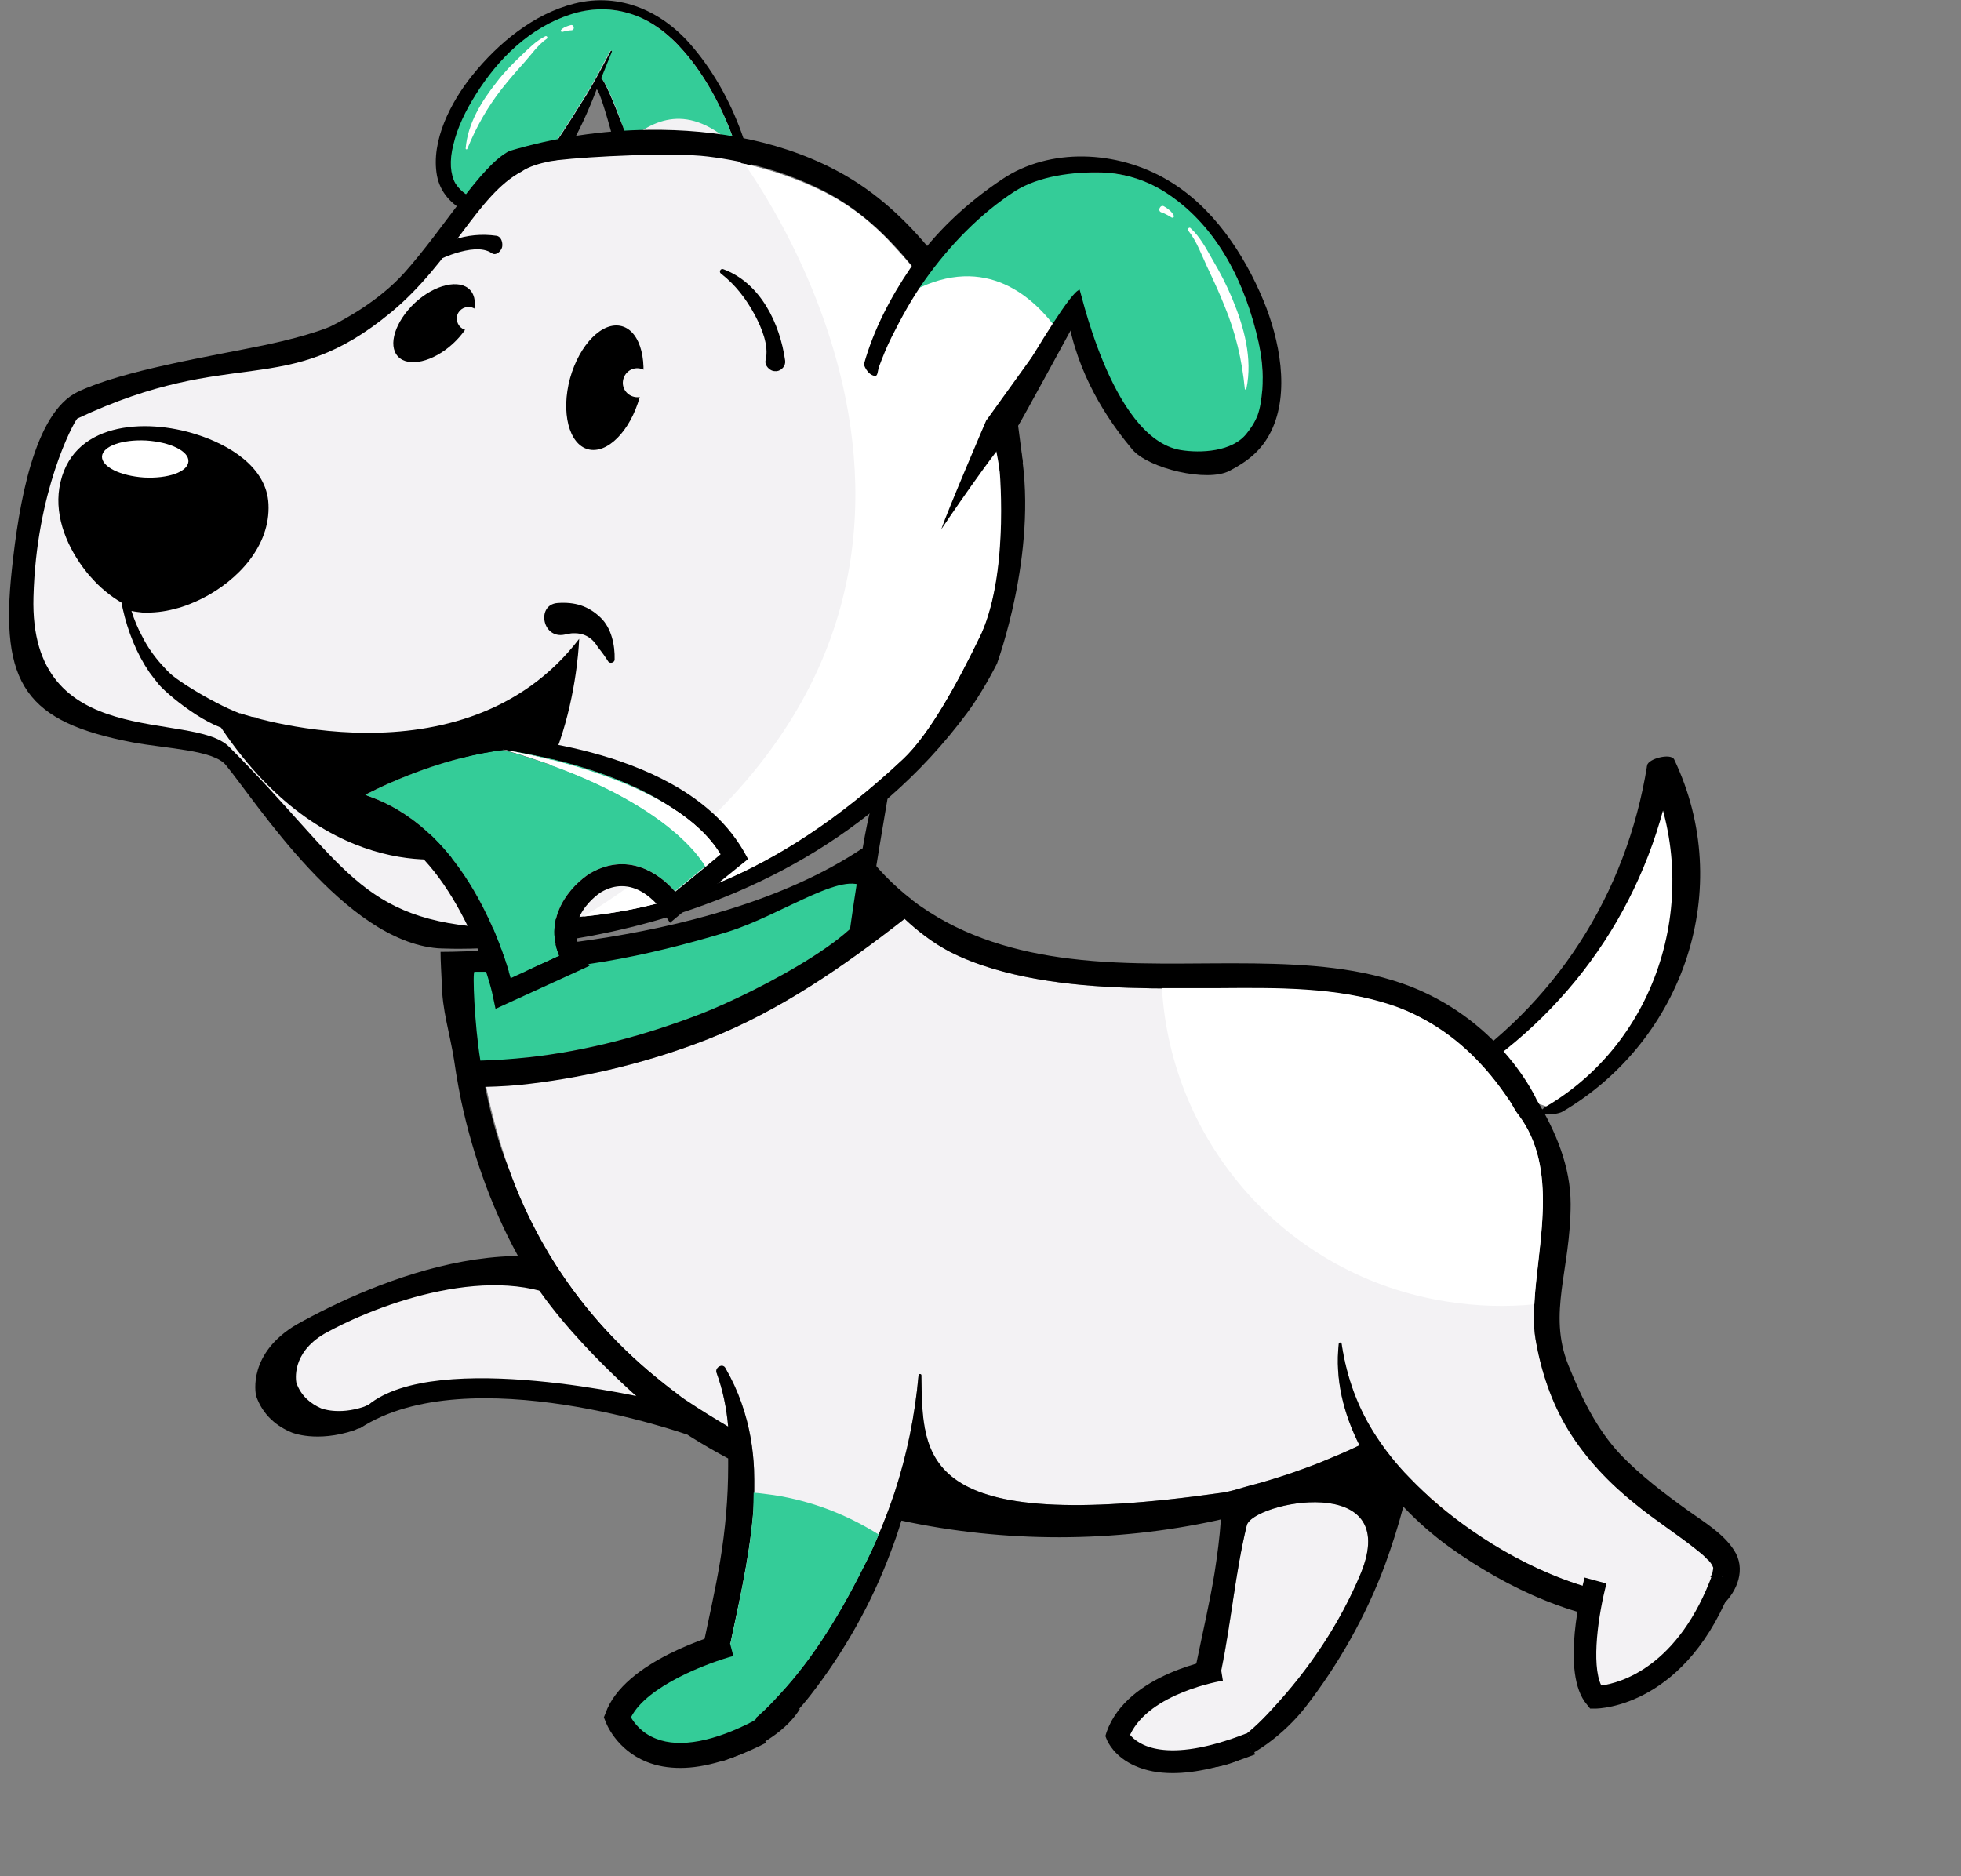 <?xml version="1.0" encoding="utf-8"?>
<!-- Generator: Adobe Illustrator 22.0.0, SVG Export Plug-In . SVG Version: 6.00 Build 0)  -->
<svg version="1.1" id="Layer_1" xmlns="http://www.w3.org/2000/svg" xmlns:xlink="http://www.w3.org/1999/xlink" x="0px" y="0px"
	 viewBox="0 0 492.3 471.1" style="enable-background:new 0 0 492.3 471.1;" xml:space="preserve">
<rect x="0" y="0" width="492.3" height="471.1" fill="#808080" stroke="none"/>
<style type="text/css">
	.st0{fill:#FFFFFF;}
	.st1{fill:#E58D4A;}
	.st2{fill:#353635;}
	.st3{fill:#F3F2F4;}
	.st4{fill:#34CC98;}
	.st5{fill:#CD7532;}
</style>
<g>
	<path class="st0" d="M365.4,270.4c27.6-17,47-46.7,51.3-78.9c15.7,29.7,3,71-26.6,86.9"/>
	<g>
		<path d="M368.1,270.7c28.2-18.3,46.7-46.4,52.1-79.7c-2.3,0.5-4.6,1-6.8,1.5c14.4,30.2,4.1,68-25.2,85.3c-3.9,2.3,2.2,2.4,4.1,1.3
			c30.5-18,43.4-56.1,28-88.4c-0.8-1.7-6.6-0.2-6.8,1.5c-5.2,32.4-23,60.1-50.6,78.1C359.8,272,366.6,271.6,368.1,270.7L368.1,270.7
			z"/>
	</g>
</g>
<path class="st1" d="M370.1,365.8h-13.8c-1.9,0-3.5,1.6-3.5,3.5v6.8c0,1.9,1.6,3.5,3.5,3.5h13.8c1.9,0,3.5-1.6,3.5-3.5v-6.8
	C373.6,367.3,372,365.8,370.1,365.8L370.1,365.8z"/>
<path class="st2" d="M370.1,365.8h-13.8c-1.9,0-3.5,1.6-3.5,3.5v2.7c0,1.9,1.6,3.5,3.5,3.5h13.8c1.9,0,3.5-1.6,3.5-3.5v-2.7
	C373.6,367.3,372,365.8,370.1,365.8L370.1,365.8z"/>
<path d="M164.5,326.7c-28.2-23.4-70.4-5.1-90.1,5.9c-12.1,7.2-10.3,17-10.1,17.9c1.7,4.9,5.3,7.7,9,9.2c0,0,6.2,2.6,15.7-0.6
	c0.4-0.2,0.8-0.4,1.3-0.5h0.1l0,0c27.3-17.8,82.1,1.6,82.1,1.6L164.5,326.7z"/>
<path class="st3" d="M143.2,327.2c-18.7-10.7-48.2,0.1-61.8,7.7c-8.3,4.9-7.1,11.7-7,12.3c1.2,3.4,3.7,5.3,6.2,6.4
	c0,0,4.3,1.8,10.8-0.4c0.3-0.1,0.6-0.3,0.9-0.4c0,0,0,0,0.1,0l0,0c17.3-14.3,71.4-1.4,71.4-1.4L143.2,327.2z"/>
<path class="st3" d="M313,383c1.4-5.8,39.2-13.6,28.6,12.1c-5.2,12.5-12.9,24-22.2,34c-2.9,3.2-6.1,6.3-9.8,8.6
	c-1,0.6-2.5,1.3-3.2,1.3c-0.1,0-0.3,0-0.4,0s-0.4-0.1-0.5-0.1c0.4,0.1-0.5-0.3-0.3-0.2c-0.2-0.2-0.6-0.9-0.7-1.8
	c-0.2-1.5-0.2-2.8-0.1-4.2c0.4-4.6,1.3-9.1,2.3-13.6C309.1,407.2,310.1,394.9,313,383z"/>
<path class="st3" d="M177.5,261c18.3-7.2,34.2-18.3,49.6-30.3c3.4,3.2,7.2,6.1,11.4,8.3c6.7,3.4,14.4,5.5,21.8,6.8
	c15.2,2.7,30.7,2.4,46,2.4c14.2-0.1,29.3-0.3,42.9,4.2c0.2,0.1,0.4,0.2,0.6,0.2c2.3,0.8,4.4,1.7,6.5,2.8c8.6,4.4,15.6,11,21.3,19.1
	c0.5,0.7,0.9,1.3,1.4,2c0.8,1.2,1.3,2.4,2.2,3.5c12.4,16.4,1.7,41,4.3,56.3c1.4,8.1,4,15.9,8.3,22.9c4.4,7.1,10.2,13.2,16.7,18.4
	c5,4.1,10.4,7.5,15.4,11.5c0.9,0.7,1.9,1.5,2.7,2.4c0.2,0.2,0.2,0.2,0.3,0.2c0,0,0.1,0.2,0.3,0.4c0.3,0.3,0.5,0.7,0.7,1l0,0l0,0
	c0.1,0.2,0.1,0.3,0.2,0.5c0,0,0-0.4,0,0.2c0,0.2-0.1,0.5-0.1,0.7c-0.2,0.8,0.1,0.1-0.4,1.1c-0.7,1.6-2.1,3-3.7,3.7
	c-2.7,1.3-4.9,1.6-8,1.8c-16.7,0.8-34.9-7.4-48.4-16.8c-5.6-3.9-10.9-8.3-15.6-13.2c-0.9-0.9-1.7-1.8-2.5-2.7
	c-0.7-0.8-1.4-1.6-2.1-2.5c-0.5-0.6-0.9-1.2-1.4-1.8c-0.8-1.1-1.6-2.2-2.3-3.3c-4.7-7.1-7.5-14.8-8.8-23.4c-0.1-0.4-0.7-0.4-0.7,0
	c-1,8.9,1.2,17.6,5.2,25.5c-3.3,1.6-6.7,3-10.1,4.4c-5.9,2.3-11.9,4.3-18.1,5.9c-2.1,0.6-4.2,1.3-6.3,1.6
	c-76.5,10.9-75.1-8.8-75.5-29.5c0-0.4-0.7-0.4-0.7,0c-0.9,10.1-2.9,19.9-6,29.4c-0.7,2-1.4,4.1-2.2,6.1c-1.4,3.7-3,7.4-4.8,11
	c-6,12.1-12.9,24-22.2,33.9c-2.9,3.2-6.1,6.3-9.8,8.6c-1,0.6-2.5,1.3-3.2,1.3c-0.1,0-0.3,0-0.4,0c-0.1,0-0.4-0.1-0.5-0.1
	c0.4,0.1-0.5-0.3-0.3-0.2c-0.2-0.2-0.6-0.9-0.7-1.8c-0.2-1.5-0.2-2.8-0.1-4.2c0.4-4.6,1.3-9.1,2.3-13.6c2.5-12,5.4-24,6.4-36.2
	c0.3-3.6,0.3-7.1,0.2-10.5c-0.1-2.6-0.4-5.2-0.8-7.7c-1.1-6.2-3.1-12.1-6.4-17.8c-0.7-1.3-2.7-0.1-2.2,1.2c1.6,4.4,2.5,8.9,2.9,13.5
	c-3.4-2-6.8-4.1-10.1-6.3c-1.1-0.7-2.2-1.5-3.2-2.3c-1.1-0.8-2.1-1.6-3.1-2.4c-10.5-8.3-19.5-18.1-26.7-29.3c-1.3-2-2.5-4.1-3.7-6.2
	c-3.3-5.9-6.1-12.1-8.4-18.6c-2.3-6.7-4.2-13.5-5.6-20.5c3.8-0.1,7.6-0.3,11.4-0.8C148.3,270.3,163.4,266.5,177.5,261z"/>
<g>
	<path class="st4" d="M182.7,232.6c11.4-4.3,30.8-15.4,35-8.9c5.5,8.3-28.4,25.7-41.6,30.8c-13.9,5.4-28.8,9.4-43.6,11
		c-4,0.4-8.1,1.5-12.1,1.6c-1.5-9-2.5-27.1-2-27C139.6,242.4,162.6,240.1,182.7,232.6z"/>
</g>
<path d="M131.3,317.6c10.2,18.2,33.1,37,33.1,37c5.8,4.3,12,8.2,18.4,11.6c0,0.6,0,1.3,0,1.9c0,8-0.7,15.9-2,23.8
	c-1.2,7.3-2.9,14.6-4.4,21.9c-1.1,5.3-2.4,10.7-2.6,16.1c-0.2,6,1.7,12.5,9.4,10.8c8.2-1.7,15.4-8.8,20.3-15.1
	c8.4-10.8,15.3-23,20.1-35.9c1-2.6,1.9-5.2,2.7-7.9c26,5.6,53.4,5.6,79.4-0.1c0.3-0.1,0.5-0.1,0.8-0.2c-0.3,4.5-0.9,9-1.6,13.5
	c-1.2,7.3-2.9,14.6-4.4,21.9c-1.1,5.3-2.4,10.7-2.6,16.1c-0.2,6,0.6,12.1,8.3,10.5c8.2-1.7,16.5-8.5,21.4-14.7
	c8.4-10.8,15.3-23,20.1-35.9c1.7-4.7,3.3-9.6,4.6-14.6c3.6,3.8,7.5,7.2,11.5,10.1c14.5,10.4,32.6,18.9,50.7,19.4
	c6.1,0.2,13.1-0.5,17.8-4.7c3.9-3.5,6.1-9.2,3-13.9c-2.7-4.2-7.6-7.1-11.5-9.9c-6-4.3-11.9-8.8-17-14.1c-6-6.4-9.8-14.3-13.1-22.5
	c-5.2-13.1,0.6-23.7,0.6-40.4c0-9.3-3.7-18.2-8.5-26.1c0,0-8.4-19.2-31.4-28.4c-12.6-4.9-26.2-5.7-39.6-5.9
	c-15.4-0.2-30.9,0.7-46.2-1.2c-13.3-1.6-26.4-5.4-37.4-13.1c-0.8-0.5-1.5-1.1-2.2-1.6c-0.1-0.1-0.1-0.1-0.2-0.2
	c-4.5-3.5-8.9-7.9-12.3-12.8c-39.5,26.5-105.9,26-105.9,26c0,2.3,0.2,5.4,0.3,7.7c0.1,7.1,2,12.5,3.1,19.5c0.3,2.2,0.7,4.5,1.1,6.7
	c0.2,1.2,0.5,2.4,0.7,3.6C118.9,290.9,124,304.9,131.3,317.6 M306.6,419.2c2.5-12,3.5-24.3,6.4-36.2c1.4-5.8,39.2-13.6,28.6,12.1
	c-5.2,12.5-12.9,24-22.2,34c-2.9,3.2-6.1,6.3-9.8,8.6c-1,0.6-2.5,1.3-3.2,1.3c-0.1,0-0.3,0-0.4,0s-0.4-0.1-0.5-0.1
	c0.4,0.1-0.5-0.3-0.3-0.2c-0.2-0.2-0.6-0.9-0.7-1.8c-0.2-1.5-0.2-2.8-0.1-4.2C304.7,428.2,305.6,423.6,306.6,419.2z M121.8,272.9
	c3.8-0.1,7.6-0.3,11.4-0.8c15-1.8,30.2-5.6,44.3-11.1c18.3-7.2,34.2-18.3,49.6-30.3c3.4,3.2,7.2,6.1,11.4,8.3
	c6.7,3.4,14.4,5.5,21.8,6.8c15.2,2.7,30.7,2.4,46,2.4c14.2-0.1,29.3-0.3,42.9,4.2c0.2,0.1,0.4,0.2,0.6,0.2c2.3,0.8,4.4,1.7,6.5,2.8
	c8.6,4.4,15.6,11,21.3,19.1c0.5,0.7,0.9,1.3,1.4,2c0.8,1.2,1.3,2.4,2.2,3.5c12.4,16.4,1.7,41,4.3,56.3c1.4,8.1,4,15.9,8.3,22.9
	c4.4,7.1,10.2,13.2,16.7,18.4c5,4.1,10.4,7.5,15.4,11.5c0.9,0.7,1.9,1.5,2.7,2.4c0.2,0.2,0.2,0.2,0.3,0.2c0,0,0.1,0.2,0.3,0.4
	c0.3,0.3,0.5,0.7,0.7,1l0,0l0,0c0.1,0.2,0.1,0.3,0.2,0.5c0,0,0-0.4,0,0.2c0,0.2-0.1,0.5-0.1,0.7c-0.2,0.8,0.1,0.1-0.4,1.1
	c-0.7,1.6-2.1,3-3.7,3.7c-2.7,1.3-4.9,1.6-8,1.8c-16.7,0.8-34.9-7.4-48.4-16.8c-5.6-3.9-10.9-8.3-15.6-13.2
	c-0.9-0.9-1.7-1.8-2.5-2.7c-0.7-0.8-1.4-1.6-2.1-2.5c-0.5-0.6-0.9-1.2-1.4-1.8c-0.8-1.1-1.6-2.2-2.3-3.3c-4.7-7.1-7.5-14.8-8.8-23.4
	c-0.1-0.4-0.7-0.4-0.7,0c-1,8.9,1.2,17.6,5.2,25.5c-3.3,1.6-6.7,3-10.1,4.4c-5.9,2.3-11.9,4.3-18.1,5.9c-2.1,0.6-4.2,1.3-6.3,1.6
	c-76.5,10.9-75.1-8.8-75.5-29.5c0-0.4-0.7-0.4-0.7,0c-0.9,10.1-2.9,19.9-6,29.4c-0.7,2-1.4,4.1-2.2,6.1c-1.4,3.7-3,7.4-4.8,11
	c-6,12.1-12.9,24-22.2,33.9c-2.9,3.2-6.1,6.3-9.8,8.6c-1,0.6-2.5,1.3-3.2,1.3c-0.1,0-0.3,0-0.4,0c-0.1,0-0.4-0.1-0.5-0.1
	c0.4,0.1-0.5-0.3-0.3-0.2c-0.2-0.2-0.6-0.9-0.7-1.8c-0.2-1.5-0.2-2.8-0.1-4.2c0.4-4.6,1.3-9.1,2.3-13.6c2.5-12,5.4-24,6.4-36.2
	c0.3-3.6,0.3-7.1,0.2-10.5c-0.1-2.6-0.4-5.2-0.8-7.7c-1.1-6.2-3.1-12.1-6.4-17.8c-0.7-1.3-2.7-0.1-2.2,1.2c1.6,4.4,2.5,8.9,2.9,13.5
	c-3.4-2-6.8-4.1-10.1-6.3c-1.1-0.7-2.2-1.5-3.2-2.3c-1.1-0.8-2.1-1.6-3.1-2.4c-10.5-8.3-19.5-18.1-26.7-29.3c-1.3-2-2.5-4.1-3.7-6.2
	c-3.3-5.9-6.1-12.1-8.4-18.6C125,286.7,123.2,279.8,121.8,272.9z M119.1,244c22.8,0.3,43-3.8,63.5-10c14-4.3,30.8-16.8,35.1-10.3
	c5.5,8.3-28.4,25.7-41.6,30.8c-13.9,5.4-28.8,9.4-43.6,11c-4,0.4-7.9,0.7-11.9,0.8C119.1,257.2,118.6,244,119.1,244z"/>
<g>
	<path class="st4" d="M189.2,374.8c1.7,0.1,3.4,0.4,5.1,0.6c9.7,1.5,18.5,5,26.3,9.9c-0.9,2.2-1.9,4.4-3,6.6
		c-6,12.1-12.9,24-22.2,33.9c-2.9,3.2-6.1,6.3-9.8,8.6c-1,0.6-2.5,1.3-3.2,1.3c-0.1,0-0.3,0-0.4,0c-0.1,0-0.4-0.1-0.5-0.1
		c0.4,0.1-0.5-0.3-0.3-0.2c-0.2-0.2-0.6-0.9-0.7-1.8c-0.2-1.5-0.2-2.8-0.1-4.2c0.4-4.6,1.3-9.1,2.3-13.6c2.5-12,5.4-24,6.4-36.2
		C189.1,378.1,189.2,376.5,189.2,374.8z"/>
</g>
<path class="st0" d="M291.7,248.1c4.9,0,9.7,0,14.6,0c14.2-0.1,29.3-0.3,42.9,4.2c0.2,0.1,0.4,0.2,0.6,0.2c2.3,0.8,4.4,1.7,6.5,2.8
	c8.6,4.4,15.6,11,21.3,19.1c0.5,0.7,0.9,1.3,1.4,2c0.8,1.2,1.3,2.4,2.2,3.5c10.3,13.6,4.7,32.7,4,47.6c-7.2,0.7-14.5,0.5-22-0.7
	C323,320.5,294,287,291.7,248.1z"/>
<path class="st5" d="M67.6,343.4"/>
<path class="st3" d="M427.7,396.7"/>
<g>
	<path class="st3" d="M400.5,396.8c0,0-6,22.3,0,29.3c0,0,21.1,0,32.1-30.2"/>
	<path d="M400.5,429h-1.3l-0.8-1c-6.8-7.9-1.2-29.5-0.6-31.9l5.5,1.5c-2,7.5-3.9,20.3-1.3,25.6c4.6-0.6,19.4-4.5,28-28.2l5.3,1.9
		C423.7,428.6,401.4,429,400.5,429z"/>
</g>
<path class="st3" d="M392.1,408.1"/>
<polygon points="420.3,419.5 435.2,399.3 427.7,401.6 419.3,416.8 "/>
<g>
	<path class="st3" d="M306.6,419.2c0,0-21.3,3.3-26.1,16.7c0,0,5.1,13.2,33.5,2"/>
	<path d="M294.4,445.2c-3.6,0-6.7-0.6-9.4-1.8c-5.3-2.3-6.9-6.1-7.1-6.5l-0.4-1l0.3-1c5.2-14.8,27.4-18.4,28.3-18.5l0.9,5.6
		c-0.2,0-18.4,3-23.3,13.6c1.8,2.2,8.6,7.7,29.3-0.4l2.1,5.3C307.1,443.6,300.2,445.2,294.4,445.2z"/>
</g>
<g>
	<path class="st4" d="M183.3,412.6c0,0-24.1,6.4-28.3,18.5c0,0,6.5,18.9,35.9,3.6"/>
	<path d="M170.8,443.9c-3.1,0-5.9-0.5-8.4-1.5c-7.8-3.1-10.3-9.9-10.4-10.2l-0.4-1l0.4-1c4.6-13.2,27.9-19.8,30.5-20.5l1.6,6.1
		c-6,1.6-21.7,7.4-25.7,15.4c0.8,1.4,2.7,4,6.4,5.4c5.9,2.3,14.5,0.7,24.6-4.6l2.9,5.6C184.2,441.7,177,443.9,170.8,443.9z"/>
</g>
<path d="M194.2,427.2c0,0-7.3,8.9-16.9,11.7l3.7,3.4c0,0,14.3-4.2,19.8-13.2L194.2,427.2z"/>
<g>
	<path class="st3" d="M188.5,56.7c-0.2-2.8-0.4-5.6-0.9-8.4c-0.8-4.4-1.8-8.9-3.3-13.1c-2.8-8-7-16-12.6-22.4
		c-3.8-4.3-8.6-8.2-14.3-9.7c-4.7-1.2-9.5-1-14.1,0.4c-10.3,3.3-18.2,11.2-23.9,20.2c-2.4,3.8-4.6,8.2-5.6,12.6
		c-0.4,1.8-0.7,3.8-0.6,5.5c0.1,1.5,0.5,3.1,1.1,4.1c1.9,3.1,6.1,5.2,10,4.3c4.8-1.2,8.6-5.6,11.5-9.3c3.8-4.9,7.1-10.2,10.4-15.5
		c0.8-1.3,1.5-2.5,2.3-3.8c0.4-0.8,0.9-1.6,1.3-2.3c1.2-2.2,2.3-4.4,3.5-6.5c0.1-0.2,0.4-0.1,0.3,0.1c-0.9,2.2-1.8,4.5-2.7,6.7
		c1.4,0.5,6.6,19.1,8.3,25.6C163.1,60.5,187.6,57.1,188.5,56.7z"/>
	<g>
		<path class="st4" d="M184.2,35.2c-2.8-8-7-16-12.6-22.4c-3.8-4.3-8.6-8.2-14.3-9.7c-4.7-1.2-9.5-1-14.1,0.4
			c-10.3,3.3-18.2,11.2-23.9,20.2c-2.4,3.8-4.6,8.2-5.6,12.6c-0.4,1.8-0.7,3.8-0.6,5.5c0.1,1.5,0.5,3.1,1.1,4.1
			c1.9,3.1,6.1,5.2,10,4.3c4.8-1.2,8.6-5.6,11.5-9.3c3.8-4.9,7.1-10.2,10.4-15.5c0.8-1.3,1.5-2.5,2.3-3.8c0.4-0.8,0.9-1.6,1.3-2.3
			c1.2-2.2,2.3-4.4,3.5-6.5c0.1-0.2,0.4-0.1,0.3,0.1c-0.9,2.2-1.8,4.5-2.7,6.7c1.4,0.5,6.2,13.1,6.6,15.9
			c6.6-5.3,15.2-10.1,27.3,1.4C184.6,36.3,184.5,35.8,184.2,35.2z"/>
	</g>
	<g>
		<path class="st0" d="M117.3,37.4c2.2-5.4,5-10.4,8.6-15c1.8-2.3,3.7-4.5,5.7-6.7c1.8-2,3.4-4.4,5.7-6c0.3-0.2,0-0.8-0.4-0.6
			c-2.4,1.2-4.2,3.1-6.1,4.9c-2.2,2.1-4.3,4.2-6.1,6.6c-3.8,4.8-7.3,10.4-7.8,16.7C116.9,37.5,117.2,37.6,117.3,37.4L117.3,37.4z"/>
	</g>
	<g>
		<path class="st0" d="M141.2,8c0.7-0.2,1.6-0.4,2.3-0.4c0.9-0.1,0.6-1.5-0.2-1.3c-0.8,0.2-2,0.6-2.5,1.3C140.7,7.8,141,8.1,141.2,8
			L141.2,8z"/>
	</g>
	<g>
		<path d="M161.9,48.1c-1.7-6.5-9.5-27.9-11-28.4c0.9-2.2,1.8-4.5,2.7-6.7c0.1-0.2-0.2-0.4-0.3-0.1c-1.2,2.2-2.3,4.4-3.5,6.5
			c-0.4,0.8-0.9,1.6-1.3,2.3c-0.7,1.3-1.5,2.6-2.3,3.8c-3.3,5.3-6.6,10.5-10.4,15.5c-2.9,3.8-6.7,8.2-11.5,9.3
			c-3.9,0.9-8.1-1.2-10-4.3c-0.6-1-1-2.6-1.1-4.1c-0.1-1.7,0.1-3.6,0.6-5.5c1-4.4,3.2-8.8,5.6-12.6c5.6-9,13.6-16.9,23.9-20.2
			c4.6-1.5,9.5-1.7,14.1-0.4c5.7,1.5,10.5,5.3,14.3,9.7c5.6,6.4,9.7,14.4,12.6,22.4c1.5,4.3,2.5,8.7,3.3,13.1
			c0.5,2.8,0.7,5.6,0.9,8.4c-0.7,0.3-1.2,0.7-1.7,1.2c1.5-0.8,3-1.5,4.6-2.1c-0.4,0.1-0.7,0.2-1.1,0.3c0.1-7.2-1.4-14.6-3.6-21.3
			c-2.8-8.3-7.1-16.4-12.8-23.1C166.5,2.9,155.7-2,144.2,0.9c-10.3,2.6-19.2,10-25.7,18.1c-5.3,6.6-10.4,16.4-8.8,25.1
			c0.8,4.2,3.6,7.2,7.3,9.1c4.6,2.3,9.7,1,13.8-1.8c4.8-3.2,8.6-8.2,11.5-13.1c3-5.1,5.4-10.4,7.5-15.9c1.3,0.9,6.9,22.4,6.8,24.3
			C156.6,46.7,165.2,61.1,161.9,48.1z"/>
	</g>
</g>
<g>
	<path d="M213.2,197.9c0.5-0.4,0-1.1-0.5-0.9"/>
</g>
<g>
	<path class="st0" d="M75.2,195.2c2.9,1.5,5.9,2.8,9.1,3.8c3.3,1,5.2,0.3,8.5-0.2c1.4-0.2,1.6-2.1,0.4-2.7c-2.7-1.3-4.1-3-7-4.1
		c-3.3-1.2-6.5-2.7-9.6-4.3"/>
</g>
<g>
	<path d="M104.6,219.3c11.1,10,30.7,2.5,32.2-12.3c0-0.4-0.6-0.8-0.8-0.4c-1.7,2.4-2.8,5.1-4.5,7.4c-2,2.8-5.2,5.1-8.3,6.4
		c-6.4,2.8-12.5,1.3-18.4-1.8C104.6,218.5,104.4,219,104.6,219.3L104.6,219.3z"/>
</g>
<g>
	<path d="M79.1,162.2c0,0.1,0,0.2,0.1,0.2C79.2,162.8,79.2,162.7,79.1,162.2c0.1-0.2,0-0.4-0.2-0.6c-0.2-0.3-0.5-0.5-0.9-0.5
		c-0.5-0.1-0.9,0.1-1.2,0.5c-0.4,0.4-0.4,1.1-0.2,1.7c0.3,0.7,1.1,1,1.8,0.8c0.3-0.1,0.6-0.4,0.7-0.7
		C79.3,162.9,79.2,162.5,79.1,162.2L79.1,162.2z"/>
</g>
<g>
	<path d="M85.3,156.4c0,0.1,0,0.2,0,0.3c-0.1,0.2-0.2,0.5-0.3,0.7c-0.2,0.2-0.3,0.3-0.2,0.2c0.1-0.1,0.2-0.2,0.3-0.3
		c0.3-0.3,0.4-1,0.2-1.4c-0.2-0.6-0.8-0.9-1.5-0.9c-0.8,0.1-1.5,0.9-1.3,1.7c0.1,0.8,0.8,1.3,1.6,1.2
		C84.7,157.9,85.5,157.2,85.3,156.4L85.3,156.4z"/>
</g>
<g>
	<path d="M86.1,164c0.8,0.1,1.6-0.5,1.7-1.3s-0.5-1.6-1.3-1.7c-0.8-0.1-1.6,0.5-1.7,1.3S85.3,163.9,86.1,164L86.1,164z"/>
</g>
<g>
	<path class="st0" d="M126.4,51.4c15-3.7,30.3-4.8,45.7-3.6c14.5,1.1,28.7,4.6,41.4,11.8c0.7,0.4,1.2-0.7,0.7-1.2
		c-2.5-2.2-4.2-5-7-6.9c-3-2-6.8-3.5-10.2-4.7c-7.4-2.7-15.3-4-23.2-4.5c-16.1-1.1-32.6,2.7-47.6,8.3
		C125.8,50.8,126,51.5,126.4,51.4L126.4,51.4z"/>
</g>
<g>
	<path d="M228.6,77.1c0.7-1.4,1.5-2.8,2.4-4.1l0.7-2.9c-1.4,2.1-2.7,4.3-3.6,6.7C227.9,77.3,228.4,77.5,228.6,77.1z"/>
</g>
<path class="st3" d="M250.1,88.1"/>
<path class="st3" d="M252.1,114.8c1.7-19.6-15.8-48.4-15.8-48.4c-0.1,0.1-0.2,0.2-0.3,0.4c-1.2,1.4-2.5,2.9-3.6,4.5
	c-1.4,1.9-2.8,3.9-3.8,6c-0.2,0.3-0.7,0.1-0.5-0.2c0.9-2.4,2.2-4.6,3.6-6.7c-2.1-2.8-4.4-5.5-6.8-8.1c-5.4-6-11.4-10.9-18.6-14.4
	c-9-4.4-18.7-7.1-28.6-8.4c-12.6-1.5-10.7-5.9-23.1-3.3c-3.5,0.7-10.4-1.3-24.9,5c-8.3,3.6-29.5,36.5-39.3,42
	c-17.7,9.7-52.8,2.9-69.5,18.9C10,112.5,6.5,132,4.7,147.1c-0.9,7.4,6.9,21.1,8.6,28.3l41,12.6c8.8,4.3,30.8,39.7,39.7,43.5
	c4.6,2,44.3,5,68.7-1.8c15.6-4.4,29.3-12.1,43.1-20.7c7.9-4.9,15-6.3,20.3-14.1c5.8-8.5,18.2-17.2,19.8-27.2c0.6-4,9.3-17.3,8.2-27
	C253,130,250.2,125.3,252.1,114.8z M238.4,70.2c0,0,0.1,0,0.1,0.1C238.3,70.3,238.3,70.3,238.4,70.2z"/>
<path d="M256.4,113.7l-5.6,2.4c0,0,2.8,26.6-4.4,42.9c-5.9,12.2-13,25.1-19.5,31.3c-36.7,34.5-66.9,38.9-85.8,40.3
	c-8,0.6-12.9,2.6-17.1,2.4c-34.1-1.7-37.1-16.1-66.5-45.5c-9.3-9.3-50.2,1.7-49.1-37.6c0.7-26.5,10-43.7,11-44.8
	c39.5-18.6,52-4.5,78.8-26.7c15.2-12.6,21.7-29.5,32.7-35.3l0,0c2-1.4,4.8-2.1,6.7-2.5c0.4-0.1,1-0.2,1.9-0.3
	c0.4-0.1,0.6-0.1,0.6-0.1l0,0c7.7-0.9,28.8-2,37.6-0.9c9.9,1.2,19.6,3.9,28.6,8.4c7.2,3.6,13.2,8.5,18.6,14.4
	c2.4,2.6,4.6,5.3,6.8,8.1l4.4-4.1c-0.4-0.9-0.7-1.3-0.8-1.2c-6.5-8.3-14-15.6-23-20.8c-14.9-8.6-32.5-11.7-49.4-11.5
	c-11.8,0.1-23.6,1.9-35,5.3c-7.3,3.7-16.2,19.2-26.4,30.6c-6.3,7-14.8,11.6-18.6,13.5c0,0-4.9,2.2-16.2,4.6
	c-14,2.9-35.9,6.4-47.2,11.8c-11,5.3-14.8,28.4-16.5,44.4c-3.2,29.2,3.7,38.5,30.3,43.6c8.6,1.6,20.3,1.9,23.4,5.7
	c7.9,9.6,29.8,44.1,53.2,46c0,0,84.9,5.6,132.9-59.1c2.3-3.1,5-7.5,7.5-12.4C250.3,166.5,260.5,139.1,256.4,113.7z"/>
<g>
	<path d="M147.6,112.8c4.8,1.3,10.6-4.5,13-13.1c2.3-8.5,0.3-16.5-4.5-17.8c-4.8-1.3-10.6,4.5-13,13.1
		C140.8,103.5,142.8,111.5,147.6,112.8z"/>
	<path class="st3" d="M163.6,96.6c-0.3,2-2.1,3.4-4.1,3.1s-3.4-2.1-3.1-4.1c0.3-2,2.1-3.4,4.1-3.1S163.9,94.6,163.6,96.6z"/>
</g>
<g>
	<path d="M99.9,89.5c2.6,2.8,8.8,1.4,13.8-3.2s7-10.6,4.3-13.5c-2.6-2.8-8.8-1.4-13.8,3.2C99.2,80.7,97.3,86.7,99.9,89.5z"/>
	<path class="st3" d="M120.5,80.4c-0.2,1.6-1.7,2.7-3.3,2.5c-1.6-0.2-2.7-1.7-2.5-3.3c0.2-1.6,1.7-2.7,3.3-2.5
		C119.6,77.3,120.7,78.8,120.5,80.4z"/>
</g>
<g>
	<path d="M60.7,183.4l3.5-3.3c-3.6,0.2-15.8-6.5-20.8-10.4c-1-0.8-1.9-1.8-2.8-2.8c-1.9-2.1-3.6-4.5-4.9-7.1c-1.1-2-2-4.2-2.7-6.4
		c0.9,0.2,1.9,0.3,2.8,0.4c2.6,0.1,5.4-0.2,8-0.9c2.5-0.6,4.9-1.6,7.1-2.7c8.8-4.5,17-13.1,16.5-23.6c-0.4-9.4-10.1-15-18-17.5
		c-13-4.2-31.8-3.2-34.5,13.4c-1.2,7.5,2.1,15.2,6.8,21.1c0.4,0.5,0.8,1,1.2,1.4c2.2,2.5,4.7,4.6,7.6,6.3c0.1,0.5,0.2,1,0.3,1.5
		c1.3,5.8,3.5,11.3,6.7,16c0.8,1.1,1.6,2.1,2.4,3.1C42.9,175.3,54.9,184.8,60.7,183.4z"/>
	<path class="st0" d="M47.3,115.9c-0.2,2.6-5.1,4.3-11.1,4c-6-0.4-10.7-2.7-10.6-5.3c0.2-2.6,5.1-4.3,11.1-4
		C42.8,111,47.5,113.3,47.3,115.9z"/>
</g>
<path d="M60.3,179.1c0,0,56,19.3,85.1-18.7c0,0-1.3,44.7-29.6,54.7c0,0-32.9,8.5-60.3-32.4"/>
<path class="st3" d="M89.7,197.8c0,0,10.4-11.7,39.3-5.7c0,0-2.5,13.7-15.2,17.7C113.7,209.7,108.8,213.8,89.7,197.8z"/>
<path d="M150.8,155.1c-3.1-3-6.5-4-10.8-3.7c-5.6,0.4-3.8,9.7,2.3,7.8c0,0,0.3-0.1,0.7-0.1c0.4-0.1,0.9-0.1,1.3-0.1l0,0
	c1.7,0,4.1,0.6,5.8,3.5l0,0c1,1.2,1.9,2.5,2.6,3.6c0.4,0.6,1.6,0.3,1.6-0.5C154.4,162,153.5,157.7,150.8,155.1z"/>
<path d="M198,223.6"/>
<path class="st0" d="M235.2,73.8c-1.4,1.1-5.4-1.1-4.5-2c0.3-0.5,0.6-0.9,0.9-1.4c-2.1-2.8-4.4-5.5-6.8-8.1
	c-5.4-6-11.4-10.9-18.6-14.4c-6.1-3-12.6-5.2-19.2-6.7c0.7,1.8,83.5,111.5-40.4,188.9c19-2,46.9-8.3,80.1-39.5
	c6.6-6.2,13.7-19.1,19.5-31.3c7-15.6,4.7-40.6,4.5-42.7c-0.2,0-0.2,0,0-0.2C252,115.3,236.1,73.2,235.2,73.8z"/>
<path d="M189.5,79.1c1.7,3.2,3.6,7.7,2.7,11.3c-0.3,1.1,0.6,2.2,1.5,2.6c0.4,0.2,0.8,0.2,1.3,0.2c1.3-0.2,2.3-1.4,2.1-2.7
	c-1.3-9.2-6.1-19.4-15.5-22.9c-0.7-0.3-1.2,0.7-0.6,1.1C184.6,71.5,187.3,75,189.5,79.1z"/>
<path d="M114.6,63.5c2.7-0.8,6.5-1.6,8.9,0.1c0.7,0.5,1.7,0,2.2-0.8c0.2-0.3,0.4-0.7,0.4-1.1c0.1-1.2-0.5-2.4-1.5-2.5
	c-7-1-15.6,1.1-20.3,8.8c-0.3,0.6,0.2,1.3,0.7,0.8C107.9,66.2,111,64.6,114.6,63.5z"/>
<g>
	<path class="st0" d="M219.7,94.4c1.2-3.3,1.7-7,3.3-10.1c2.5-5,4.8-10,8.1-14.5c6.1-8.5,16.5-14.2,25.3-19.9c6-3.9,13-6.7,20.3-6.6
		c5.9,0.2,11.7,2,16.6,5.4c11.1,7.4,17.7,19.5,21.4,32.1c1.6,5.4,2.6,11.3,2.3,16.9c-0.1,2.3-0.5,4.7-1.2,6.7
		c-0.7,1.8-1.7,3.6-2.7,4.5c-3.3,3-12.3,6.6-16.6,4.2c-5.3-3-8.3-9.6-10.5-15c-2.8-7.1-4.9-14.5-7-21.9c-0.5-1.8-1-3.5-1.4-5.3
		c-0.3-1.1,2.9-4.7,2.6-5.8c-0.7-3-1.3-6-2-9c-0.1-0.3-0.5-0.2-0.5,0.1c0.3,3,0.6,5.9,0.9,8.9c-8.4,0.7-18,26-18.6,27.5
		C248.4,121.9,220.7,95.2,219.7,94.4z"/>
	<g>
		<path class="st4" d="M231.8,69.2c6.1-8.5,12.4-16.8,21.3-22.5c6-3.9,16.4-3.5,23.6-3.4c5.9,0.2,11.7,2,16.6,5.4
			c11.1,7.4,17.7,19.5,21.4,32.1c1.6,5.4,2.6,11.3,2.3,16.9c-0.1,2.3-0.5,4.7-1.2,6.7c-0.7,1.8-0.8,4.8-1.9,5.7
			c-3.3,3-13.9,7.6-18.2,5.1c-5.3-3-12.6-6.6-14.7-12c-2.8-7.1-8.3-17.3-10.4-24.7c-0.5-1.8-3.6,1.5-4.9,4.7
			c-6-8.5-18.1-19.7-36.4-10.2C229.5,72.4,231.3,69.8,231.8,69.2z"/>
	</g>
	<g>
		<path class="st0" d="M312.5,97.6c-0.7-7.2-2.3-14.1-5.1-20.8c-1.3-3.2-1.9-4.6-4.4-9.9c-1.4-3-2.6-6.4-4.7-9
			c-0.3-0.4,0.3-1,0.6-0.6c2.4,2.2,3.9,5.1,5.5,7.9c1.9,3.2,3.6,6.5,5,9.9c2.9,7,5.1,14.9,3.5,22.5
			C312.9,97.9,312.5,97.9,312.5,97.6L312.5,97.6z"/>
	</g>
	<g>
		<path class="st0" d="M294.1,54.6c-0.8-0.5-1.7-1-2.6-1.3c-1-0.4-0.2-2,0.7-1.5c0.9,0.5,2.1,1.4,2.5,2.4
			C294.8,54.5,294.4,54.8,294.1,54.6L294.1,54.6z"/>
	</g>
	<g>
		<path d="M255.9,95c4.2-7.2,13.2-22.1,15.1-22.2c-0.3-3,7.5,37.2,25.4,40.2c4.9,0.8,13,0.5,16.6-4.2c0.9-1.1,2-2.7,2.7-4.5
			c0.7-1.9,1-4.2,1.2-6.5c0.3-4.1-0.1-8.1-1-12.1c-3.2-14.3-10.1-28.6-22.7-37c-4.9-3.3-10.6-5.2-16.6-5.4
			c-7.2-0.2-15.8,0.9-21.8,4.7c-8.8,5.7-16.5,13.7-22.6,22.3c-3.2,4.5-5.9,9.4-8.4,14.4c-1.2,2.4-2.2,4.9-3.1,7.3
			c-0.4,1.1-0.3,2.4-1,2.4c-2-0.2-3-3.1-2.8-3c2.4-8.6,6.7-16.8,11.6-24c6.1-8.9,14.1-16.4,23.1-22.4c11.9-8,28.8-7.3,41.5,0.2
			c11.3,6.6,19.2,18.5,24.1,30.3c4,9.7,6.7,23,1.9,32.8c-2.3,4.7-5.8,7.5-10.4,9.9c-5.6,3-20.4-0.6-24.4-5.3
			c-4.5-5.4-12.8-16.3-15.9-31.4c-1.8,0.6-12.4,23.1-12.9,25.4C255.5,107,247.5,109.3,255.9,95z"/>
	</g>
</g>
<path d="M269.8,81.1c0,0-13.7,25.2-14.2,25.8l1.2,9.2l-5.8,2.3c0,0-1.1-8.4-3.2-13.1l18.7-26L269.8,81.1z"/>
<path d="M213.1,235.4c0,0,3.7-27.2,5.9-33.7l4.2-3.4c0,0-4.4,25.1-6,38.1L213.1,235.4z"/>
<path d="M247.7,105.3c0,0-9.7,22.6-11.4,27.6c0,0,14.1-21,18.4-24.9L247.7,105.3z"/>
<g>
	<path class="st3" d="M150.9,223.9c-0.5,0.3-3.6,2.4-5.2,5.7c3.7-2.4,7.2-4.8,10.4-7.2C154.5,222.5,152.8,222.9,150.9,223.9z"/>
	<g>
		<path class="st4" d="M168.7,202.8c-16.6-11-39.5-14.2-42.4-14.6C126.3,188.3,151.7,192,168.7,202.8z"/>
	</g>
	<g>
		<path class="st4" d="M169.4,223.8l7.7-6.3c0,0-8.8-17.4-50.7-29.2c-14.2,1.7-27.4,7.5-34.8,11.3c24,7.7,33.9,36.3,36.6,46
			l12.2-5.6c-4.1-9.9,3-17.7,7.7-20.7C157.4,213.9,165.3,219,169.4,223.8z"/>
	</g>
	<path d="M184.7,218.2l3.1-2.5l-1.1-2c-2.4-4.1-5.5-7.7-9.1-10.7c-11.2-9.5-27-14-38.2-16.1c-7.5-1.4-12.9-1.8-13.5-1.9l-1.6,0.6
		c0,0-1.6,0.2-4.2,0.6c-3.9,0.7-10.1,1.9-17.2,4c-6.5,1.9-13.7,4.6-20.3,8.1l0,0l1.1,5c10.9,1.4,19.1,7.8,25.2,15.4
		c3.5,4.4,6.3,9.3,8.5,13.8c0.3,0.6,0.5,1.1,0.8,1.7c0.7,1.5,1.3,2.9,1.8,4.2c2.6,6.5,3.7,11.4,3.7,11.6l0.7,3.3l23.6-10.8l-1.6-2.6
		c-0.9-1.5-1.4-2.9-1.6-4.3c-0.3-1.6-0.1-3.1,0.3-4.5c0.2-0.5,0.4-1,0.6-1.4c1.7-3.3,4.7-5.4,5.2-5.7c1.9-1.1,3.6-1.5,5.2-1.5
		c3.9,0,6.9,2.5,8.7,4.4c0.9,1,1.6,2,1.7,2.2l0.4,0.6l1.3,2l5.5-4.6L184.7,218.2z M148.1,219.3c-4.7,3-11.8,10.8-7.7,20.7l-12.2,5.6
		c-2.7-9.8-12.6-38.3-36.6-46c7.4-3.8,20.6-9.5,34.8-11.3c2.9,0.4,25.8,3.5,42.4,14.6c5,3.2,9.3,7,12.1,11.6l-3.7,3.1l0,0l-7.7,6.3
		C165.3,219,157.4,213.9,148.1,219.3z"/>
	<path class="st0" d="M177,217.5L177,217.5l3.7-3.1c-2.7-4.5-7-8.4-12.1-11.6c-17-10.8-42.4-14.6-42.4-14.6
		C168.2,200.1,177,217.5,177,217.5z"/>
</g>
</svg>
